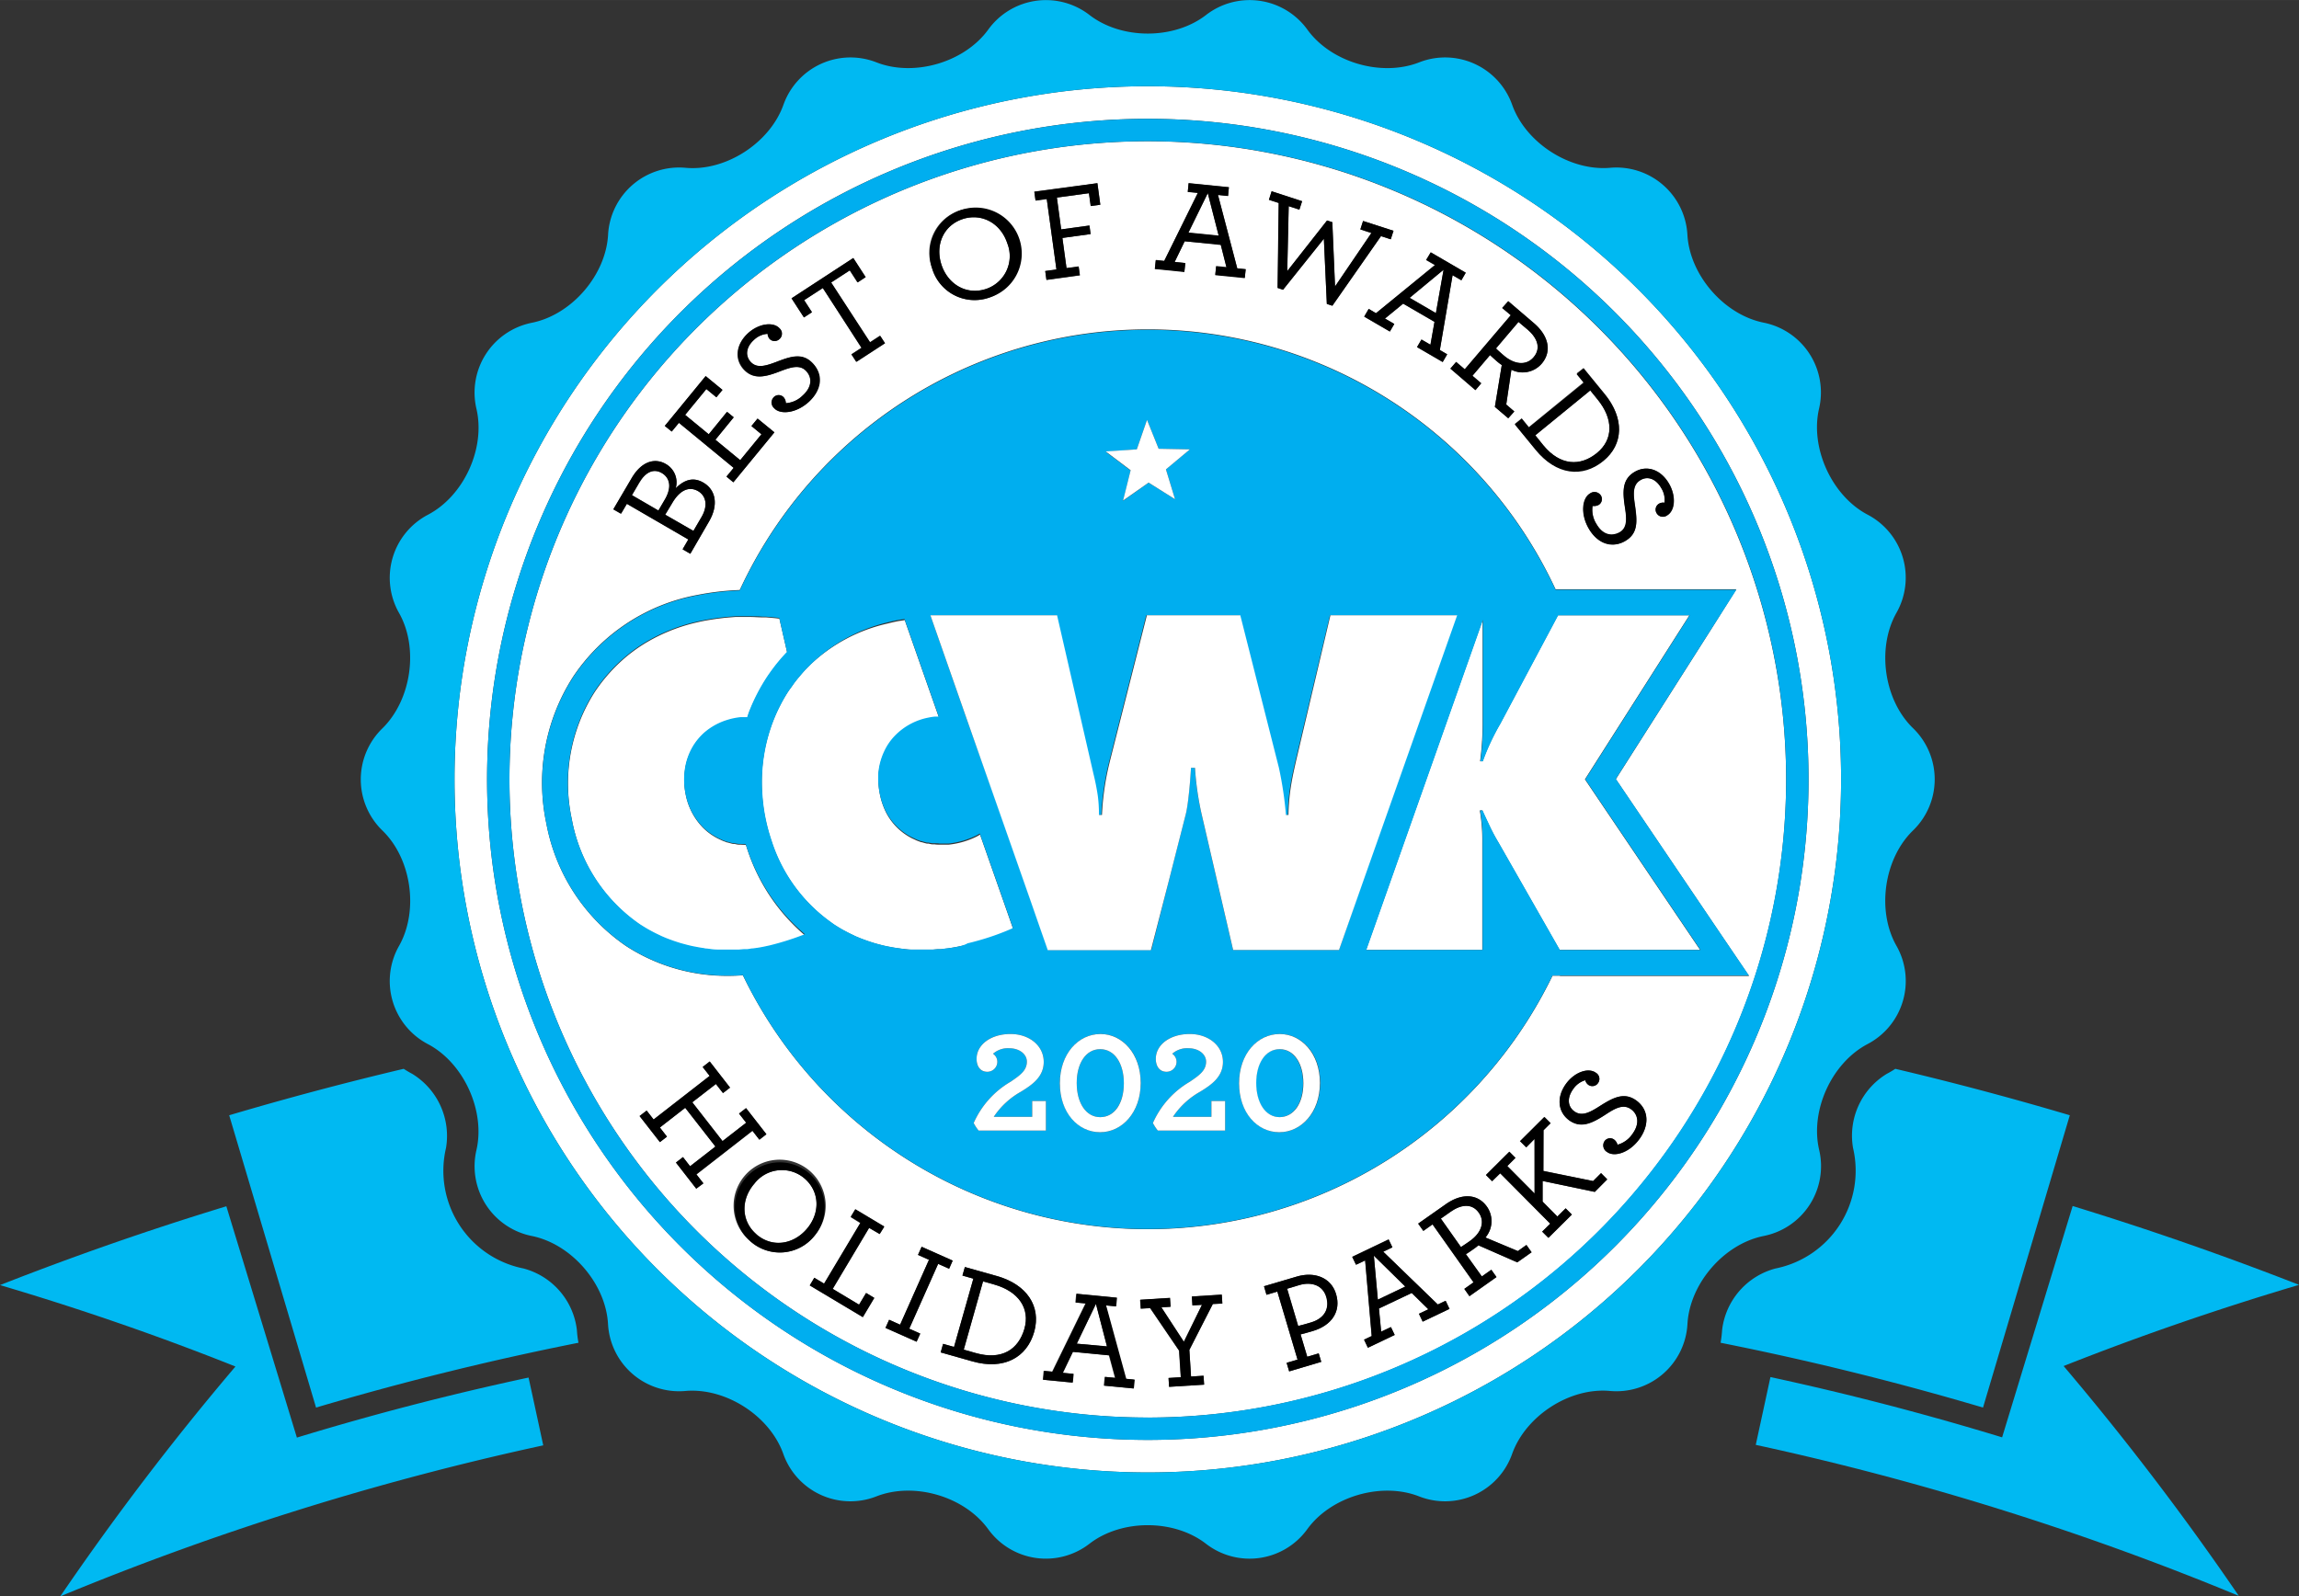 <?xml version="1.0" encoding="UTF-8" standalone="no"?>
<svg xmlns="http://www.w3.org/2000/svg" id="Layer_1" data-name="Layer 1" viewBox="0 0 379.06 263.23" width="180px" height="125px">
  <rect x="0" y="0" width="379.06" height="263.23" fill="#333333" stroke="none"/>
  <defs>
    <style>.cls-1{fill:#fff;}.cls-2{fill:#00b9f2;}.cls-3{fill:#00aeef;}</style>
  </defs>
  <path class="cls-1" d="M216.56,217.15l-2,.6,1.82,6.14c.44-.1,1.19-.3,2.08-.57,2.18-.64,3.16-2.26,2.59-4.2S218.57,216.55,216.56,217.15Z" transform="translate(-2.32 -5.21)"></path>
  <polygon class="cls-1" points="177.54 221.6 182.52 222.08 180.7 215.04 177.54 221.6"></polygon>
  <path class="cls-1" d="M166.25,217.06l-1.84-.52-3.18,11.26,2,.57c4.22,1.19,7-.56,8-4S170.24,218.19,166.25,217.06Z" transform="translate(-2.32 -5.21)"></path>
  <path class="cls-1" d="M122.51,161.9h0Z" transform="translate(-2.32 -5.21)"></path>
  <path class="cls-1" d="M241.47,205.07l-1.58,1.11,3.31,4.69c.38-.24.9-.58,1.48-1,1.82-1.28,2.59-3.08,1.47-4.66S243.32,203.76,241.47,205.07Z" transform="translate(-2.32 -5.21)"></path>
  <path class="cls-1" d="M106.77,112.45a25.6,25.6,0,0,1,2.34-1.54A25.6,25.6,0,0,0,106.77,112.45Z" transform="translate(-2.32 -5.21)"></path>
  <polygon class="cls-1" points="227.18 214.34 231.7 212.18 226.52 207.09 227.18 214.34"></polygon>
  <path class="cls-1" d="M164.89,52.87a5.71,5.71,0,0,0,3.51-7.54c-1.08-3.27-4.15-5-7.32-4s-4.6,4.28-3.53,7.54S161.7,53.92,164.89,52.87Z" transform="translate(-2.32 -5.21)"></path>
  <path class="cls-1" d="M112,87.55c1.16-2,.82-3.54-.53-4.33s-2.68-.21-3.76,1.65l-1.17,2,4.37,2.54Z" transform="translate(-2.32 -5.21)"></path>
  <polygon class="cls-1" points="199.14 31.85 195.95 38.4 200.94 38.9 199.14 31.85"></polygon>
  <path class="cls-1" d="M250.3,63.86c1.69,1.44,3.63,1.74,4.88.27s.71-3.11-1-4.58l-1.48-1.25L249,62.67C249.29,63,249.75,63.39,250.3,63.86Z" transform="translate(-2.32 -5.21)"></path>
  <path class="cls-1" d="M256.78,78.64c2.78,3.39,6.06,3.55,8.84,1.28s2.73-5.62.11-8.83l-1.21-1.48L255.46,77Z" transform="translate(-2.32 -5.21)"></path>
  <polygon class="cls-1" points="236.75 51.62 238.02 44.46 232.42 49.1 236.75 51.62"></polygon>
  <path class="cls-1" d="M135,199.57a5.73,5.73,0,0,0-8.29.86c-2.25,2.61-2.19,6.16.36,8.35s6,1.73,8.27-.87S137.5,201.75,135,199.57Z" transform="translate(-2.32 -5.21)"></path>
  <path class="cls-1" d="M191.57,28.5A105.25,105.25,0,1,0,296.82,133.74,105.37,105.37,0,0,0,191.57,28.5ZM270.28,89c-.41-2.66-.55-4.78,1.64-6,1.95-1.11,4.26-.38,5.62,2,1.19,2.08,1,4.47-.35,5.22a1.18,1.18,0,0,1-1.7-.37,1.13,1.13,0,0,1,.4-1.58,1.34,1.34,0,0,1,.89-.15,3.65,3.65,0,0,0-.54-2.43c-.87-1.53-2.23-2-3.39-1.32-1.35.77-1.23,2.29-.93,4.24.37,2.56.5,4.61-1.65,5.84s-4.63.28-6-2.11-1-5,.22-5.74a1.25,1.25,0,0,1,1.8.33,1.12,1.12,0,0,1-.37,1.55,1.66,1.66,0,0,1-1,.17,4.38,4.38,0,0,0,.65,3c1,1.7,2.43,2.23,3.8,1.44S270.55,90.81,270.28,89Zm-6.86-23.1,3.48,4.26c3.22,3.94,3.13,8.3-.23,11s-7.74,2.33-11.15-1.84l-3.44-4.2,1.14-.93,1.18,1.45,9.06-7.41-1.18-1.45ZM251,54.88l4.24,3.61c2.45,2.09,3,4.68,1.29,6.68a4.14,4.14,0,0,1-5,1l-.85,5.74L252,73.07l-1,1.12-2.21-1.88,1.14-6.9a7.53,7.53,0,0,1-.68-.51c-.44-.37-.95-.84-1.26-1.13l-2.92,3.44,1.45,1.24-.95,1.12L241.46,66l.95-1.12,1.42,1.21,7.59-8.92L250,56Zm-12.79-8.05,5.77,3.36-.72,1.25-1.45-.84-2.1,12.34,1.21.71-.74,1.27-4.23-2.46.73-1.25,1.48.86.67-3.78-5.17-3-3,2.46,1.54.89-.73,1.25-4.23-2.46.74-1.27,1.21.71,9.69-7.94-1.45-.84ZM212,36.75l5,1.64-.45,1.39-1.76-.57-.24,10.71,6.57-8.35.86.28.45,10.6,6-8.81-1.82-.6.45-1.39,5,1.62-.45,1.4L230,44.15l-8,11.48-.91-.3-.49-10.75L213.87,53,213,52.7l.18-14-1.61-.52Zm-19.1,11.32,1.39.14L199.82,37l-1.66-.16.14-1.44,6.64.67-.14,1.44-1.66-.17,3.18,12.11,1.39.14L207.56,51l-4.87-.49.15-1.44,1.7.17-.94-3.71L197.65,45,196,48.41l1.77.18L197.6,50l-4.87-.49Zm-9.63-12.65.48,3.55-1.58.21-.29-2.11-5.29.72.71,5.25,4.66-.64.19,1.41-4.65.64.68,5,2-.27.2,1.45-5.51.76-.2-1.46,1.85-.25L174.91,38l-1.85.26-.2-1.46Zm-22.6,4.46a7.59,7.59,0,0,1,4.67,14.44A7.3,7.3,0,0,1,156,49.44,7.34,7.34,0,0,1,160.65,39.88ZM143,47.76l2,3.16-1.32.86-1.29-2-3.08,2,6.42,9.87,1.66-1.08.8,1.23-4.72,3.07-.8-1.23,1.66-1.08L138,52.71l-3.08,2,1.29,2-1.32.86-2.05-3.15ZM125.66,60.14c1.78-1.6,4.16-1.89,5.17-.76a1.17,1.17,0,0,1,0,1.73,1.14,1.14,0,0,1-1.64,0,1.4,1.4,0,0,1-.33-.84,3.58,3.58,0,0,0-2.26,1c-1.31,1.18-1.46,2.6-.57,3.6,1,1.16,2.5.71,4.35,0,2.41-.92,4.39-1.47,6,.36s1.26,4.47-.79,6.31-4.69,2.07-5.64,1a1.25,1.25,0,0,1-.07-1.83,1.11,1.11,0,0,1,1.59,0,1.55,1.55,0,0,1,.39,1,4.35,4.35,0,0,0,2.78-1.27c1.46-1.31,1.66-2.84.61-4s-2.49-.69-4.16-.06c-2.51,1-4.56,1.56-6.24-.31C123.4,64.39,123.62,62,125.66,60.14Zm-7,7.09,2.77,2.28-1,1.22-1.65-1.36-3.5,4.26,3.89,3.2,3-3.7,1.1.9-3,3.7,4.09,3.37,3.5-4.27-1.65-1.36,1-1.23L130,76.51l-6.77,8.24-1.13-.94,1.18-1.44-9-7.43-1.19,1.44-1.14-.93ZM106.43,84.11c1.74-3,4-3.37,5.68-2.39a3.48,3.48,0,0,1,1.62,4c1.43-1.43,2.94-1.87,4.58-.92,2,1.17,2.53,3.61.91,6.4l-3.08,5.32-1.27-.74.94-1.62-10.13-5.88-.93,1.61-1.27-.73Zm10.69,117.14-3.35-4.31,1.16-.9,1.17,1.51,4.18-3.25-5-6.39-4.18,3.25,1.17,1.51-1.16.9-3.35-4.3,1.16-.9,1.15,1.47,9.24-7.19-1.15-1.47,1.16-.91,3.35,4.31-1.16.9L120.36,184l-3.89,3,5,6.4,3.9-3-1.17-1.51,1.15-.9,3.35,4.3-1.16.9-1.14-1.47-9.24,7.19,1.15,1.48Zm8.9,8.65a7.59,7.59,0,1,1,10.61-.9A7.31,7.31,0,0,1,126,209.9Zm21.34-1.17-1.74-1-6,10.06,4.35,2.61,1.16-1.93,1.35.81-1.89,3.17-8.75-5.23.75-1.26,1.61,1,6-10-1.6-1,.75-1.26,4.78,2.85Zm6.69,16.42-.6,1.34-5.13-2.28.6-1.34,1.81.81,4.76-10.7-1.81-.81.6-1.34,5.12,2.28-.59,1.34-1.81-.8-4.76,10.69Zm18.79-.3c-1.21,4.25-5,6.35-10.19,4.88l-5.23-1.48.4-1.41,1.8.51,3.19-11.26-1.8-.51.4-1.41,5.29,1.49C171.6,217.05,174,220.67,172.84,224.85Zm16.34,9.35-4.87-.47.14-1.44,1.7.16-1-3.71-6-.58-1.66,3.46,1.77.17-.14,1.44-4.87-.47.14-1.46,1.4.13,5.49-11.25-1.66-.16.14-1.44,6.65.65-.14,1.43-1.66-.16,3.23,12.1,1.4.14Zm13.11-13.93-3.87,7.57.28,4.39,2.06-.13.1,1.47-5.78.36-.09-1.46,2-.13-.28-4.38-4.77-7-1.55.09-.1-1.46,4.91-.31.1,1.46-1.51.1,3.7,5.68,3-6.1-1.57.1-.1-1.47,4.93-.31.1,1.47Zm16.47,4.46c-.77.23-1.58.45-2,.55l1.1,3.69,1.89-.56.42,1.4-5.29,1.57-.42-1.41,1.8-.53-3.33-11.22-1.79.53-.41-1.41,5.39-1.59c2.95-.88,5.69.17,6.49,2.88C223.47,221.51,221.88,223.81,218.76,224.73Zm18.12-1.55-.62-1.3,1.55-.74-2.74-2.69L229.66,221l.37,3.82,1.61-.76.62,1.3-4.42,2.11-.63-1.33,1.26-.6-1.08-12.47-1.51.71-.62-1.3,6-2.87.62,1.3-1.51.72,9,8.71,1.27-.61.63,1.33Zm15.63-9.78-6.4-2.81c-.21.17-.43.36-.67.52-.47.34-1,.72-1.4.94l2.61,3.69,1.56-1.1.85,1.2L244.6,219l-.84-1.2,1.52-1.08-6.76-9.56L237,208.23l-.85-1.2,4.54-3.21c2.64-1.87,5.28-1.75,6.8.4a4.15,4.15,0,0,1-.25,5.08l5.35,2.24,1.43-1,.85,1.2Zm12.76-11.62-8.6-1.8v3.4l2.44,2.46,1.36-1.35,1,1-3.87,3.84-1-1,1.33-1.31-8.25-8.3L248.34,200l-1-1,3.86-3.84,1,1-1.35,1.35,4.5,4.53v-9L254,194.43l-1-1,4-4,1,1-1.17,1.17,0,6.71L265,200l1.31-1.31,1,1Zm7.37-8.71c-1.69,2.32-4.17,3-5.32,2.14a1.26,1.26,0,0,1-.43-1.78,1.11,1.11,0,0,1,1.56-.29,1.54,1.54,0,0,1,.58.87,4.38,4.38,0,0,0,2.46-1.81c1.16-1.58,1.05-3.12-.23-4.06s-2.57-.17-4.08.79c-2.26,1.46-4.14,2.45-6.17,1-1.81-1.33-2.09-3.74-.47-6,1.42-1.94,3.69-2.7,4.91-1.81a1.17,1.17,0,0,1,.36,1.7,1.13,1.13,0,0,1-1.61.28,1.39,1.39,0,0,1-.5-.75,3.66,3.66,0,0,0-2,1.48c-1,1.42-.9,2.85.18,3.64,1.25.92,2.59.19,4.26-.88,2.17-1.38,4-2.34,6-.88S274.28,190.85,272.64,193.07Zm-13.12-26.94H258.3a74.16,74.16,0,0,1-133.49-.07c-.77.05-1.53.09-2.3.09a30.5,30.5,0,0,1-17-4.94A31.4,31.4,0,0,1,92.4,141a32.3,32.3,0,0,1,4.43-24.21,31.5,31.5,0,0,1,20.55-13.48,43.9,43.9,0,0,1,6.91-.8,74.15,74.15,0,0,1,134.51-.12h29.81L284.45,109l-15.71,24.71,17.47,25.83,4.49,6.63H259.52Z" transform="translate(-2.32 -5.21)"></path>
  <path class="cls-1" d="M305.88,133.74A114.31,114.31,0,1,0,191.57,248.05,114.31,114.31,0,0,0,305.88,133.74ZM191.57,242.68A108.94,108.94,0,1,1,300.51,133.74,108.94,108.94,0,0,1,191.57,242.68Z" transform="translate(-2.32 -5.21)"></path>
  <path class="cls-1" d="M116.65,92.78,118,90.47c1.08-1.87.75-3.47-.59-4.26-1.53-.88-3.06-.1-4.27,2L112,90.09Z" transform="translate(-2.32 -5.21)"></path>
  <path class="cls-2" d="M302.26,194.84c-1.51-6.49,2.07-14.34,8-17.45A11.74,11.74,0,0,0,315,161.18c-3.28-5.8-2.05-14.35,2.73-19a11.74,11.74,0,0,0,0-16.89c-4.78-4.64-6-13.19-2.73-19a11.74,11.74,0,0,0-4.76-16.21c-5.9-3.11-9.48-11-8-17.45a11.74,11.74,0,0,0-9.13-14.21c-6.54-1.32-12.19-7.85-12.57-14.5A11.73,11.73,0,0,0,267.8,32.88c-6.64.57-13.91-4.1-16.15-10.38a11.73,11.73,0,0,0-15.36-7c-6.21,2.42-14.5,0-18.41-5.41a11.74,11.74,0,0,0-16.72-2.4c-5.27,4.07-13.91,4.07-19.19,0a11.73,11.73,0,0,0-16.71,2.4c-3.92,5.4-12.2,7.83-18.41,5.41a11.73,11.73,0,0,0-15.36,7c-2.24,6.28-9.51,11-16.15,10.38a11.73,11.73,0,0,0-12.76,11.06c-.38,6.65-6,13.18-12.57,14.5a11.74,11.74,0,0,0-9.13,14.21c1.51,6.49-2.07,14.34-8,17.45a11.74,11.74,0,0,0-4.76,16.21c3.28,5.8,2,14.35-2.73,19a11.74,11.74,0,0,0,0,16.89c4.78,4.64,6,13.19,2.73,19a11.74,11.74,0,0,0,4.76,16.21c5.9,3.11,9.48,11,8,17.45A11.74,11.74,0,0,0,90,209.05c6.54,1.32,12.19,7.85,12.57,14.5a11.73,11.73,0,0,0,12.76,11.06c6.64-.57,13.91,4.1,16.14,10.38a11.74,11.74,0,0,0,15.37,7c6.21-2.42,14.49,0,18.41,5.41a11.73,11.73,0,0,0,16.71,2.4c5.28-4.07,13.92-4.07,19.19,0a11.74,11.74,0,0,0,16.72-2.4c3.91-5.39,12.2-7.83,18.41-5.41a11.73,11.73,0,0,0,15.36-7c2.24-6.28,9.51-11,16.15-10.38a11.73,11.73,0,0,0,12.76-11.06c.38-6.65,6-13.18,12.57-14.5A11.74,11.74,0,0,0,302.26,194.84Zm-225-61.1A114.31,114.31,0,1,1,191.57,248.05,114.31,114.31,0,0,1,77.26,133.74Z" transform="translate(-2.32 -5.21)"></path>
  <path class="cls-2" d="M51.27,242.3q-5.81-19.08-11.63-38.15-18.84,5.74-37.32,13,20,5.92,38.82,13.43a451.83,451.83,0,0,0-28.88,37.9,465.47,465.47,0,0,1,79.63-24.9q-1.2-5.59-2.42-11.18Q70.22,236.52,51.27,242.3Z" transform="translate(-2.32 -5.21)"></path>
  <path class="cls-2" d="M381.38,217.11q-18.47-7.22-37.32-13-5.81,19.07-11.63,38.15-18.93-5.78-38.2-9.94-1.2,5.58-2.42,11.18a465.86,465.86,0,0,1,79.64,24.9,456.16,456.16,0,0,0-28.88-37.9Q361.32,223.07,381.38,217.11Z" transform="translate(-2.32 -5.21)"></path>
  <path class="cls-2" d="M343.59,189.14q-14.29-4.24-28.77-7.66a15.86,15.86,0,0,1-1.39.82,11.93,11.93,0,0,0-5.58,12.23,16.45,16.45,0,0,1-12.78,19.88,11.94,11.94,0,0,0-8.81,10.16,17.81,17.81,0,0,1-.25,2.09q21.81,4.34,43.27,10.69Z" transform="translate(-2.32 -5.21)"></path>
  <path class="cls-2" d="M88.64,214.41a16.43,16.43,0,0,1-12.78-19.88,12,12,0,0,0-5.59-12.23c-.48-.25-.94-.53-1.39-.82q-14.46,3.42-28.77,7.66,7.17,24.11,14.32,48.21Q75.86,231,97.7,226.66a15.91,15.91,0,0,1-.26-2.09A11.94,11.94,0,0,0,88.64,214.41Z" transform="translate(-2.32 -5.21)"></path>
  <path class="cls-3" d="M191.57,24.81A108.94,108.94,0,1,0,300.51,133.74,108.94,108.94,0,0,0,191.57,24.81Zm0,214.18A105.25,105.25,0,1,1,296.82,133.74,105.37,105.37,0,0,1,191.57,239Z" transform="translate(-2.32 -5.21)"></path>
  <path class="cls-1" d="M125.53,145.25c-.08-.24-.15-.46-.22-.69l-.85-.05-.31,0c-.24,0-.48-.07-.71-.12l-.26,0c-.3-.07-.6-.15-.88-.24l-.1,0-.71-.27-.24-.11-.53-.25-.21-.11c-.23-.12-.44-.25-.65-.38h0a9.45,9.45,0,0,1-1.63-1.31,10.68,10.68,0,0,1-2.85-5.48,11.91,11.91,0,0,1-.11-4.08,10.18,10.18,0,0,1,1.33-3.77,9.76,9.76,0,0,1,2-2.36,10.51,10.51,0,0,1,3.74-2,9.85,9.85,0,0,1,1.07-.27h0a10.07,10.07,0,0,1,1.06-.16l.29,0c.26,0,.53,0,.79,0,.11-.32.21-.65.34-1a30.87,30.87,0,0,1,2.89-5.6c.33-.5.71-1,1.12-1.58a30.48,30.48,0,0,1,2.21-2.59l-1.28-5.59c-.72-.09-1.45-.15-2.18-.21l-.55,0c-.71,0-1.41-.07-2.12-.07h0c-.62,0-1.23,0-1.84,0l-.57,0-1.26.1-.63.06-1.22.15-.54.08c-.58.09-1.14.18-1.69.29s-1.19.26-1.76.4a29.14,29.14,0,0,0-7.35,3,25.6,25.6,0,0,0-2.34,1.54c-.72.53-1.39,1.08-2,1.64a27.54,27.54,0,0,0-4.38,5.09,28,28,0,0,0-3.8,21,27,27,0,0,0,11.26,17.44c.49.33,1,.63,1.51.92l.41.22c.44.24.89.46,1.34.67l.24.12c.52.23,1,.45,1.59.64l.41.15c.45.15.89.3,1.34.43l.37.1c.54.15,1.09.29,1.65.4l.37.07c.45.09.91.17,1.37.23.15,0,.29.05.44.06.56.08,1.12.13,1.68.17h.24c.5,0,1,0,1.48,0h.51l.82,0,.58,0,.84-.07.54,0c.31,0,.62-.08.92-.12l.45-.06c.45-.06.9-.14,1.34-.23l.93-.2a45.88,45.88,0,0,0,5.86-1.73A31.38,31.38,0,0,1,125.53,145.25Z" transform="translate(-2.32 -5.21)"></path>
  <path class="cls-1" d="M169.38,158.45l-1.09-3.12-4.38-12.47-.49.28a13.52,13.52,0,0,1-4.69,1.37l-.43,0c-.25,0-.51,0-.75,0h-.25c-.29,0-.58,0-.86-.05l-.31,0c-.25,0-.48-.07-.71-.12l-.27,0q-.45-.11-.87-.24l-.1,0-.72-.27-.23-.11-.54-.25-.21-.11c-.22-.12-.44-.25-.64-.38h0a9.74,9.74,0,0,1-3.45-3.82,11.75,11.75,0,0,1-1-3,12.74,12.74,0,0,1-.23-2c0-.34,0-.69,0-1a10.62,10.62,0,0,1,1-3.9,9.32,9.32,0,0,1,1.74-2.53,10.48,10.48,0,0,1,5.57-3,9.52,9.52,0,0,1,1.05-.16l.29,0,.33,0-5.32-15.16-.06-.16-.26-.77c-.42.07-.85.12-1.26.2s-1.06.23-1.57.36A27.19,27.19,0,0,0,136,114.75c-.53.51-1,1-1.47,1.54s-.86,1-1.25,1.53c-.17.23-.32.45-.48.68s-.34.46-.49.68c-.25.38-.48.76-.71,1.15s-.44.78-.64,1.18a26.49,26.49,0,0,0-1.13,2.48,28,28,0,0,0-1.92,9.78,30.94,30.94,0,0,0,.24,4.26c.09.72.21,1.45.36,2.18a30.93,30.93,0,0,0,1,3.69,26.38,26.38,0,0,0,9.92,13.51c.11.08.22.17.33.24.49.33,1,.63,1.5.92l.42.22c.44.24.88.46,1.34.67l.23.12c.53.23,1.06.45,1.6.64l.41.15c.44.15.89.3,1.34.43l.36.1c.55.15,1.1.29,1.65.4l.37.07c.46.09.92.17,1.38.23l.43.06c.56.08,1.12.13,1.68.17h.25c.49,0,1,0,1.47,0h.52l.82,0,.58,0,.84-.07.54,0c.31,0,.61-.08.92-.12.15,0,.3,0,.44-.06.45-.06.9-.14,1.35-.23s1-.21,1.65-.37q.66-.15,1.41-.36A41.12,41.12,0,0,0,169.38,158.45Z" transform="translate(-2.32 -5.21)"></path>
  <path class="cls-1" d="M280.87,106.68H259.19l-9.52,17.88a37.87,37.87,0,0,0-2.9,6.2h-.41a49,49,0,0,0,.41-6.95V107.45l-.22.64-15,42.47-4,11.32h19.17V144.09a28.44,28.44,0,0,0-.41-5.22h.41c.37.83.79,1.74,1.23,2.65s.92,1.82,1.42,2.65l10.1,17.71h23.17l-19-28.14Z" transform="translate(-2.32 -5.21)"></path>
  <path class="cls-3" d="M213.27,178.24c-2.37,0-3.87,2.35-3.87,5.58s1.5,5.63,3.87,5.63,3.9-2.38,3.9-5.58S215.67,178.24,213.27,178.24Z" transform="translate(-2.32 -5.21)"></path>
  <path class="cls-3" d="M286.21,159.5l-17.47-25.83L284.45,109l4.16-6.53H258.8a74.15,74.15,0,0,0-134.51.12,43.9,43.9,0,0,0-6.91.8,31.5,31.5,0,0,0-20.55,13.48A32.3,32.3,0,0,0,92.4,141a31.4,31.4,0,0,0,13.1,20.17,30.5,30.5,0,0,0,17,4.94c.77,0,1.53,0,2.3-.09a74.16,74.16,0,0,0,133.49.07h32.4ZM189.76,79.31l1.68-4.86,1.92,4.77,5.15.1-3.95,3.3,1.5,4.92-4.36-2.73-4.21,3,1.25-5-4.11-3.1ZM129.2,161.13l-.93.2c-.44.09-.89.17-1.34.23l-.45.06c-.3,0-.61.09-.92.12l-.54,0-.84.07-.58,0-.82,0h-.51c-.49,0-1,0-1.48,0h-.24c-.56,0-1.12-.09-1.68-.17-.15,0-.29,0-.44-.06-.46-.06-.92-.14-1.37-.23l-.37-.07c-.56-.11-1.11-.25-1.65-.4l-.37-.1c-.45-.13-.89-.28-1.34-.43l-.41-.15c-.54-.19-1.07-.41-1.59-.64l-.24-.12c-.45-.21-.9-.43-1.34-.67l-.41-.22c-.51-.29-1-.59-1.51-.92a27,27,0,0,1-11.26-17.44,28,28,0,0,1,3.8-21,27.54,27.54,0,0,1,4.38-5.09c.63-.56,1.3-1.11,2-1.64a25.6,25.6,0,0,1,2.34-1.54,29.14,29.14,0,0,1,7.35-3c.57-.14,1.16-.28,1.76-.4s1.11-.2,1.69-.29l.54-.08,1.22-.15.63-.06,1.26-.1.57,0c.61,0,1.22,0,1.84,0h0c.71,0,1.41,0,2.12.07l.55,0c.73.06,1.46.12,2.18.21l1.28,5.59a30.48,30.48,0,0,0-2.21,2.59c-.41.55-.79,1.08-1.12,1.58a30.87,30.87,0,0,0-2.89,5.6c-.13.32-.23.65-.34,1-.26,0-.53,0-.79,0l-.29,0a10.07,10.07,0,0,0-1.06.16h0a9.85,9.85,0,0,0-1.07.27,10.51,10.51,0,0,0-3.74,2,9.76,9.76,0,0,0-2,2.36,10.18,10.18,0,0,0-1.33,3.77,11.91,11.91,0,0,0,.11,4.08,10.68,10.68,0,0,0,2.85,5.48,9.45,9.45,0,0,0,1.63,1.31h0c.21.13.42.26.65.38l.21.11.53.25.24.11.71.27.1,0c.28.09.58.17.88.24l.26,0c.23.05.47.09.71.12l.31,0,.85.05c.07.23.14.45.22.69a31.38,31.38,0,0,0,9.53,14.15A45.88,45.88,0,0,1,129.2,161.13Zm31.05.2c-.45.09-.9.17-1.35.23-.14,0-.29,0-.44.06-.31,0-.61.09-.92.12l-.54,0-.84.07-.58,0-.82,0h-.52c-.49,0-1,0-1.47,0h-.25c-.56,0-1.12-.09-1.68-.17l-.43-.06c-.46-.06-.92-.14-1.38-.23l-.37-.07c-.55-.11-1.1-.25-1.65-.4l-.36-.1c-.45-.13-.9-.28-1.34-.43l-.41-.15c-.54-.19-1.07-.41-1.6-.64l-.23-.12c-.46-.21-.9-.43-1.34-.67l-.42-.22c-.51-.29-1-.59-1.5-.92-.11-.07-.22-.16-.33-.24a26.38,26.38,0,0,1-9.92-13.51,30.93,30.93,0,0,1-1-3.69c-.15-.73-.27-1.46-.36-2.18a30.94,30.94,0,0,1-.24-4.26,28,28,0,0,1,1.92-9.78,26.49,26.49,0,0,1,1.13-2.48c.2-.4.42-.79.64-1.18s.46-.77.71-1.15c.15-.22.32-.45.49-.68s.31-.45.48-.68c.39-.51.8-1,1.25-1.53s.94-1,1.47-1.54a27.19,27.19,0,0,1,12.58-6.87c.51-.13,1-.25,1.57-.36s.84-.13,1.26-.2l.26.77.06.16,5.32,15.16-.33,0-.29,0a9.52,9.52,0,0,0-1.05.16,10.48,10.48,0,0,0-5.57,3,9.32,9.32,0,0,0-1.74,2.53,10.62,10.62,0,0,0-1,3.9c0,.34,0,.69,0,1a12.74,12.74,0,0,0,.23,2,11.75,11.75,0,0,0,1,3,9.74,9.74,0,0,0,3.45,3.82h0c.2.13.42.26.64.38l.21.11.54.25.23.11.72.27.1,0q.42.13.87.24l.27,0c.23.05.46.09.71.12l.31,0c.28,0,.57,0,.86.05h.25c.24,0,.5,0,.75,0l.43,0a13.52,13.52,0,0,0,4.69-1.37l.49-.28,4.38,12.47,1.09,3.12a41.12,41.12,0,0,1-6.07,2.15q-.75.21-1.41.36C161.26,161.12,160.69,161.24,160.25,161.33Zm14.52,30.33h-11.1a7.29,7.29,0,0,1-.81-1.24,14.79,14.79,0,0,1,6.09-6.81c1.52-1,2.68-1.83,2.68-3.31,0-1.21-1.19-2.21-2.9-2.21a3.68,3.68,0,0,0-2.68.91,1.59,1.59,0,0,1,.71,1.33,1.65,1.65,0,0,1-1.64,1.64c-1.26,0-1.78-1-1.78-2.12a3.35,3.35,0,0,1,.47-1.73c.81-1.4,2.66-2.38,5.14-2.38,3,0,5.46,1.85,5.46,4.61,0,2.49-2,3.8-3.73,4.89a13,13,0,0,0-4.51,4.16h6.34v-2.61h2.26Zm8.93.28c-3.61,0-6.63-3.3-6.63-8.07s3-8.13,6.7-8.13,6.63,3.28,6.63,8.08S187.36,191.94,183.7,191.94Zm20.62-.28h-11.1a7.29,7.29,0,0,1-.81-1.24,14.79,14.79,0,0,1,6.09-6.81c1.52-1,2.68-1.83,2.68-3.31,0-1.21-1.19-2.21-2.9-2.21a3.68,3.68,0,0,0-2.68.91,1.59,1.59,0,0,1,.71,1.33,1.65,1.65,0,0,1-1.64,1.64c-1.26,0-1.78-1-1.78-2.12a3.35,3.35,0,0,1,.47-1.73c.81-1.4,2.66-2.38,5.14-2.38,3,0,5.46,1.85,5.46,4.61,0,2.49-2,3.8-3.73,4.89a13,13,0,0,0-4.51,4.16h6.34v-2.61h2.26Zm8.93.28c-3.61,0-6.63-3.3-6.63-8.07s3-8.13,6.7-8.13S220,179,220,183.82,216.91,191.94,213.25,191.94Zm9.84-30.06H205.63l-5.22-22.51a48.54,48.54,0,0,1-1.07-7.53h-.66c-.07,1.37-.27,3.94-.54,5.88-.09.64-.19,1.22-.29,1.65L195,150.62l-2.85,11.26h-17l-1.4-4-1.39-4-4.86-13.86L161.79,124l-6-17.14-.05-.16H176.5l6,26.15a37.77,37.77,0,0,1,.73,3.72,24.17,24.17,0,0,1,.18,3.07h.49a44.93,44.93,0,0,1,.9-7.09c.15-.73.33-1.46.51-2.18l6-23.67h15.4l6.37,25.16a60.7,60.7,0,0,1,1.16,7.78h.41a34.35,34.35,0,0,1,.58-5.72c.12-.69.27-1.37.42-2.07.08-.35.16-.7.24-1.07l5.71-24.08h20.86l-15,42.47Zm36.43,0-10.1-17.71c-.5-.83-1-1.74-1.42-2.65s-.86-1.82-1.23-2.65h-.41a28.44,28.44,0,0,1,.41,5.22v17.79H227.6l4-11.32,15-42.47.22-.64v16.36a49,49,0,0,1-.41,6.95h.41a37.87,37.87,0,0,1,2.9-6.2l9.52-17.88h21.68l-17.22,27.06,19,28.14Z" transform="translate(-2.32 -5.21)"></path>
  <path class="cls-3" d="M183.72,178.24c-2.38,0-3.87,2.35-3.87,5.58s1.49,5.63,3.87,5.63,3.9-2.38,3.9-5.58S186.12,178.24,183.72,178.24Z" transform="translate(-2.32 -5.21)"></path>
  <path class="cls-1" d="M227.57,106.68h-5.89L216,130.76c-.08.37-.16.72-.24,1.07-.15.7-.3,1.38-.42,2.07a34.35,34.35,0,0,0-.58,5.72h-.41a60.7,60.7,0,0,0-1.16-7.78l-6.37-25.16h-15.4l-6,23.67c-.18.72-.36,1.45-.51,2.18a44.93,44.93,0,0,0-.9,7.09h-.49a24.17,24.17,0,0,0-.18-3.07,37.77,37.77,0,0,0-.73-3.72l-6-26.15H155.73l.05.16,6,17.14,5.65,16.08,4.86,13.86,1.39,4,1.4,4h17L195,150.62l2.86-11.25c.1-.43.2-1,.29-1.65.27-1.94.47-4.51.54-5.88h.66a48.54,48.54,0,0,0,1.07,7.53l5.22,22.51h17.46l4.48-12.73,15-42.47Z" transform="translate(-2.32 -5.21)"></path>
  <polygon class="cls-1" points="185.17 82.55 189.38 79.59 193.74 82.33 192.24 77.41 196.19 74.11 191.04 74.01 189.12 69.24 187.44 74.1 182.31 74.45 186.42 77.55 185.17 82.55"></polygon>
  <path class="cls-1" d="M172.51,189.4h-6.34a13,13,0,0,1,4.51-4.16c1.76-1.09,3.73-2.4,3.73-4.89,0-2.76-2.47-4.61-5.46-4.61-2.48,0-4.33,1-5.14,2.38a3.35,3.35,0,0,0-.47,1.73c0,1.09.52,2.12,1.78,2.12a1.65,1.65,0,0,0,1.64-1.64,1.59,1.59,0,0,0-.71-1.33,3.68,3.68,0,0,1,2.68-.91c1.71,0,2.9,1,2.9,2.21,0,1.48-1.16,2.28-2.68,3.31a14.79,14.79,0,0,0-6.09,6.81,7.29,7.29,0,0,0,.81,1.24h11.1v-4.87h-2.26Z" transform="translate(-2.32 -5.21)"></path>
  <path class="cls-1" d="M183.77,175.74c-3.66,0-6.7,3.26-6.7,8.13s3,8.07,6.63,8.07,6.7-3.27,6.7-8.12S187.36,175.74,183.77,175.74Zm-.05,13.71c-2.38,0-3.87-2.4-3.87-5.63s1.49-5.58,3.87-5.58,3.9,2.37,3.9,5.63S186.12,189.45,183.72,189.45Z" transform="translate(-2.32 -5.21)"></path>
  <path class="cls-1" d="M202.06,189.4h-6.34a13,13,0,0,1,4.51-4.16c1.76-1.09,3.73-2.4,3.73-4.89,0-2.76-2.47-4.61-5.46-4.61-2.48,0-4.33,1-5.14,2.38a3.35,3.35,0,0,0-.47,1.73c0,1.09.52,2.12,1.78,2.12a1.65,1.65,0,0,0,1.64-1.64,1.59,1.59,0,0,0-.71-1.33,3.68,3.68,0,0,1,2.68-.91c1.71,0,2.9,1,2.9,2.21,0,1.48-1.16,2.28-2.68,3.31a14.79,14.79,0,0,0-6.09,6.81,7.29,7.29,0,0,0,.81,1.24h11.1v-4.87h-2.26Z" transform="translate(-2.32 -5.21)"></path>
  <path class="cls-1" d="M213.32,175.74c-3.66,0-6.7,3.26-6.7,8.13s3,8.07,6.63,8.07,6.7-3.27,6.7-8.12S216.91,175.74,213.32,175.74Zm0,13.71c-2.37,0-3.87-2.4-3.87-5.63s1.5-5.58,3.87-5.58,3.9,2.37,3.9,5.63S215.67,189.45,213.27,189.45Z" transform="translate(-2.32 -5.21)"></path>
  <path d="M105.68,88.31l10.13,5.88-.94,1.62,1.27.74,3.08-5.32c1.62-2.79,1.09-5.23-.91-6.4-1.64-1-3.15-.51-4.58.92a3.48,3.48,0,0,0-1.62-4c-1.69-1-3.94-.62-5.68,2.39l-3,5.08,1.27.73Zm7.46-.12c1.21-2.08,2.74-2.86,4.27-2,1.34.79,1.67,2.39.59,4.26l-1.35,2.31L112,90.09Zm-5.48-3.32c1.08-1.86,2.45-2.41,3.76-1.65s1.69,2.32.53,4.33l-1.09,1.86-4.37-2.54Z" transform="translate(-2.32 -5.21)"></path>
  <polygon points="111.93 69.73 120.97 77.16 119.78 78.6 120.92 79.54 127.69 71.3 124.92 69.03 123.9 70.26 125.55 71.62 122.05 75.89 117.96 72.52 120.99 68.82 119.89 67.92 116.86 71.62 112.97 68.42 116.47 64.16 118.12 65.52 119.13 64.3 116.36 62.02 109.6 70.24 110.74 71.17 111.93 69.73"></polygon>
  <path d="M131.14,66.37c1.67-.63,3.14-1.06,4.16.06s.85,2.71-.61,4a4.35,4.35,0,0,1-2.78,1.27,1.55,1.55,0,0,0-.39-1,1.11,1.11,0,0,0-1.59,0,1.25,1.25,0,0,0,.07,1.83c.95,1.06,3.51.91,5.64-1s2.52-4.39.79-6.31-3.63-1.28-6-.36c-1.85.7-3.31,1.15-4.35,0-.89-1-.74-2.42.57-3.6a3.58,3.58,0,0,1,2.26-1,1.4,1.4,0,0,0,.33.84,1.14,1.14,0,0,0,1.64,0,1.17,1.17,0,0,0,0-1.73c-1-1.13-3.39-.84-5.17.76-2,1.83-2.26,4.25-.76,5.92C126.58,67.93,128.63,67.34,131.14,66.37Z" transform="translate(-2.32 -5.21)"></path>
  <polygon points="133.87 51.48 132.58 49.5 135.66 47.5 142.08 57.37 140.42 58.45 141.22 59.68 145.94 56.61 145.14 55.38 143.48 56.46 137.06 46.59 140.14 44.59 141.43 46.57 142.75 45.7 140.7 42.55 130.5 49.19 132.54 52.34 133.87 51.48"></polygon>
  <path d="M165.32,54.32A7.59,7.59,0,1,0,156,49.44,7.3,7.3,0,0,0,165.32,54.32Zm-4.24-13c3.17-1,6.24.73,7.32,4a5.71,5.71,0,0,1-3.51,7.54c-3.19,1.05-6.26-.73-7.34-4S157.89,42.38,161.08,41.33Z" transform="translate(-2.32 -5.21)"></path>
  <polygon points="172.59 32.83 174.18 44.43 172.33 44.68 172.53 46.14 178.04 45.38 177.84 43.93 175.84 44.2 175.16 39.24 179.81 38.6 179.62 37.19 174.96 37.83 174.25 32.58 179.54 31.86 179.83 33.98 181.41 33.76 180.93 30.21 170.54 31.63 170.74 33.09 172.59 32.83"></polygon>
  <path d="M197.75,48.59,196,48.41,197.65,45l5.95.61.94,3.71-1.7-.17-.15,1.44,4.87.49.15-1.46-1.39-.14-3.18-12.11,1.66.17.14-1.44-6.64-.67-.14,1.44,1.66.16-5.55,11.23-1.39-.14-.15,1.46,4.87.49Zm3.71-11.53,1.8,7-5-.5Z" transform="translate(-2.32 -5.21)"></path>
  <polygon points="210.64 47.48 211.55 47.78 218.28 39.37 218.77 50.12 219.68 50.42 227.71 38.94 229.32 39.46 229.77 38.06 224.75 36.44 224.3 37.83 226.12 38.42 220.13 47.24 219.68 36.64 218.81 36.36 212.25 44.71 212.49 34 214.25 34.57 214.7 33.18 209.66 31.54 209.21 32.94 210.82 33.46 210.64 47.48"></polygon>
  <path d="M229.19,56.86,228,56.15l-.74,1.27,4.23,2.46.73-1.25-1.54-.89,3-2.46,5.17,3-.67,3.78-1.48-.86-.73,1.25,4.23,2.46.74-1.27-1.21-.71,2.1-12.34,1.45.84.72-1.25-5.77-3.36-.73,1.25,1.45.84Zm9.88,0-4.33-2.52,5.6-4.64Z" transform="translate(-2.32 -5.21)"></path>
  <path d="M243.83,66.13l-1.42-1.21L241.46,66l4.15,3.53.95-1.12-1.45-1.24L248,63.77c.31.29.82.76,1.26,1.13a7.53,7.53,0,0,0,.68.51l-1.14,6.9L251,74.19l1-1.12-1.34-1.14.85-5.74a4.14,4.14,0,0,0,5-1c1.7-2,1.16-4.59-1.29-6.68L251,54.88,250,56l1.42,1.21Zm10.34-6.58c1.72,1.47,2.21,3.17,1,4.58s-3.19,1.17-4.88-.27c-.55-.47-1-.89-1.33-1.19l3.72-4.37Z" transform="translate(-2.32 -5.21)"></path>
  <path d="M254.4,75.73l-1.18-1.45-1.14.93,3.44,4.2c3.41,4.17,7.72,4.64,11.15,1.84s3.45-7.11.23-11l-3.48-4.26-1.14.93,1.18,1.45Zm11.33-4.64c2.62,3.21,2.61,6.61-.11,8.83s-6.06,2.11-8.84-1.28L255.46,77l9.06-7.41Z" transform="translate(-2.32 -5.21)"></path>
  <path d="M265.54,91.65a4.38,4.38,0,0,1-.65-3,1.66,1.66,0,0,0,1-.17,1.12,1.12,0,0,0,.37-1.55,1.25,1.25,0,0,0-1.8-.33c-1.24.71-1.64,3.24-.22,5.74s3.76,3.39,6,2.11,2-3.28,1.65-5.84c-.3-2-.42-3.47.93-4.24,1.16-.67,2.52-.21,3.39,1.32a3.65,3.65,0,0,1,.54,2.43,1.34,1.34,0,0,0-.89.15,1.13,1.13,0,0,0-.4,1.58,1.18,1.18,0,0,0,1.7.37c1.31-.75,1.54-3.14.35-5.22-1.36-2.38-3.67-3.11-5.62-2-2.19,1.25-2.05,3.37-1.64,6,.27,1.77.37,3.3-.94,4S266.51,93.35,265.54,91.65Z" transform="translate(-2.32 -5.21)"></path>
  <polygon points="124.05 186.47 125.19 187.94 126.35 187.04 123 182.74 121.84 183.64 123.02 185.15 119.12 188.19 114.14 181.79 118.04 178.76 119.22 180.27 120.38 179.37 117.03 175.06 115.87 175.97 117.02 177.44 107.78 184.63 106.63 183.16 105.47 184.06 108.82 188.36 109.98 187.46 108.81 185.95 112.99 182.7 117.96 189.09 113.78 192.34 112.61 190.83 111.45 191.73 114.8 196.04 115.96 195.14 114.81 193.66 124.05 186.47"></polygon>
  <path d="M136.63,209a7.41,7.41,0,1,0-10.61.9A7.32,7.32,0,0,0,136.63,209Zm-9.59-.22c-2.55-2.19-2.61-5.74-.36-8.35a5.73,5.73,0,0,1,8.29-.86c2.53,2.18,2.59,5.73.34,8.34S129.57,211,127,208.78Z" transform="translate(-2.32 -5.21)"></path>
  <polygon points="140.26 200.67 141.87 201.63 135.87 211.68 134.26 210.72 133.51 211.98 142.26 217.21 144.15 214.04 142.8 213.23 141.64 215.16 137.29 212.55 143.3 202.49 145.04 203.52 145.79 202.26 141.02 199.41 140.26 200.67"></polygon>
  <polygon points="156.49 209.24 157.08 207.9 151.96 205.62 151.36 206.96 153.17 207.77 148.41 218.47 146.6 217.66 146 219 151.13 221.28 151.73 219.94 149.92 219.13 154.68 208.44 156.49 209.24"></polygon>
  <path d="M166.7,215.66l-5.29-1.49-.4,1.41,1.8.51-3.19,11.26-1.8-.51-.4,1.41,5.23,1.48c5.18,1.47,9-.63,10.19-4.88S171.6,217.05,166.7,215.66Zm4.52,8.7c-1,3.45-3.76,5.2-8,4l-2-.57,3.18-11.26,1.84.52C170.24,218.19,172.17,221,171.22,224.36Z" transform="translate(-2.32 -5.21)"></path>
  <path d="M184.7,220.5l1.66.16.14-1.43-6.65-.65-.14,1.44,1.66.16-5.49,11.25-1.4-.13-.14,1.46,4.87.47.14-1.44-1.77-.17,1.66-3.46,6,.58,1,3.71-1.7-.16-.14,1.44,4.87.47.15-1.46-1.4-.14Zm-4.84,6.31,3.16-6.56,1.82,7Z" transform="translate(-2.32 -5.21)"></path>
  <polygon points="196.52 213.81 196.62 215.28 198.19 215.18 195.21 221.28 191.5 215.6 193.02 215.5 192.92 214.04 188.01 214.35 188.11 215.81 189.66 215.72 194.43 222.75 194.71 227.13 192.67 227.26 192.76 228.72 198.53 228.36 198.44 226.89 196.38 227.02 196.1 222.63 199.97 215.06 201.55 214.97 201.45 213.5 196.52 213.81"></polygon>
  <path d="M216.12,215.75l-5.39,1.59.41,1.41,1.79-.53,3.33,11.22-1.8.53.42,1.41,5.29-1.57-.42-1.4-1.89.56-1.1-3.69c.42-.1,1.23-.32,2-.55,3.12-.92,4.71-3.22,3.85-6.1C221.81,215.92,219.07,214.87,216.12,215.75Zm2.31,7.57c-.89.27-1.64.47-2.08.57l-1.82-6.14,2-.6c2-.6,3.89,0,4.46,2S220.61,222.68,218.43,223.32Z" transform="translate(-2.32 -5.21)"></path>
  <path d="M239.4,220.36l-9-8.71,1.51-.72-.62-1.3-6,2.87.62,1.3,1.51-.71,1.08,12.47-1.26.6.63,1.33,4.42-2.11-.62-1.3-1.61.76-.37-3.82,5.41-2.57,2.74,2.69-1.55.74.62,1.3,4.42-2.1-.63-1.33Zm-9.9-.81-.66-7.25,5.18,5.09Z" transform="translate(-2.32 -5.21)"></path>
  <path d="M252.59,211.54l-5.35-2.24a4.15,4.15,0,0,0,.25-5.08c-1.52-2.15-4.16-2.27-6.8-.4L236.15,207l.85,1.2,1.52-1.08,6.76,9.56-1.52,1.08.84,1.2,4.46-3.15-.85-1.2-1.56,1.1L244,212.05c.36-.22.93-.6,1.4-.94.24-.16.46-.35.67-.52l6.4,2.81,2.36-1.67-.85-1.2Zm-7.91-1.66c-.58.41-1.1.75-1.48,1l-3.31-4.69,1.58-1.11c1.85-1.31,3.62-1.36,4.68.15S246.5,208.6,244.68,209.88Z" transform="translate(-2.32 -5.21)"></path>
  <polygon points="262.67 194.78 254.44 193.13 254.48 186.41 255.65 185.25 254.61 184.21 250.6 188.2 251.63 189.22 253.01 187.84 253.02 196.84 248.52 192.31 249.87 190.96 248.85 189.94 244.99 193.78 246.02 194.82 247.35 193.5 255.6 201.81 254.27 203.12 255.31 204.16 259.18 200.32 258.14 199.28 256.78 200.63 254.34 198.17 254.34 194.77 262.95 196.57 265.01 194.52 263.98 193.47 262.67 194.78"></polygon>
  <path d="M272.13,186.73c-2-1.46-3.82-.5-6,.88-1.67,1.07-3,1.8-4.26.88-1.08-.79-1.22-2.22-.18-3.64a3.66,3.66,0,0,1,2-1.48,1.39,1.39,0,0,0,.5.75,1.13,1.13,0,0,0,1.61-.28,1.17,1.17,0,0,0-.36-1.7c-1.22-.89-3.49-.13-4.91,1.81-1.62,2.21-1.34,4.62.47,6,2,1.48,3.91.49,6.17-1,1.51-1,2.86-1.68,4.08-.79s1.39,2.48.23,4.06A4.38,4.38,0,0,1,269,194a1.54,1.54,0,0,0-.58-.87,1.11,1.11,0,0,0-1.56.29,1.26,1.26,0,0,0,.43,1.78c1.15.84,3.63.18,5.32-2.14S274.21,188.26,272.13,186.73Z" transform="translate(-2.32 -5.21)"></path>
</svg>
